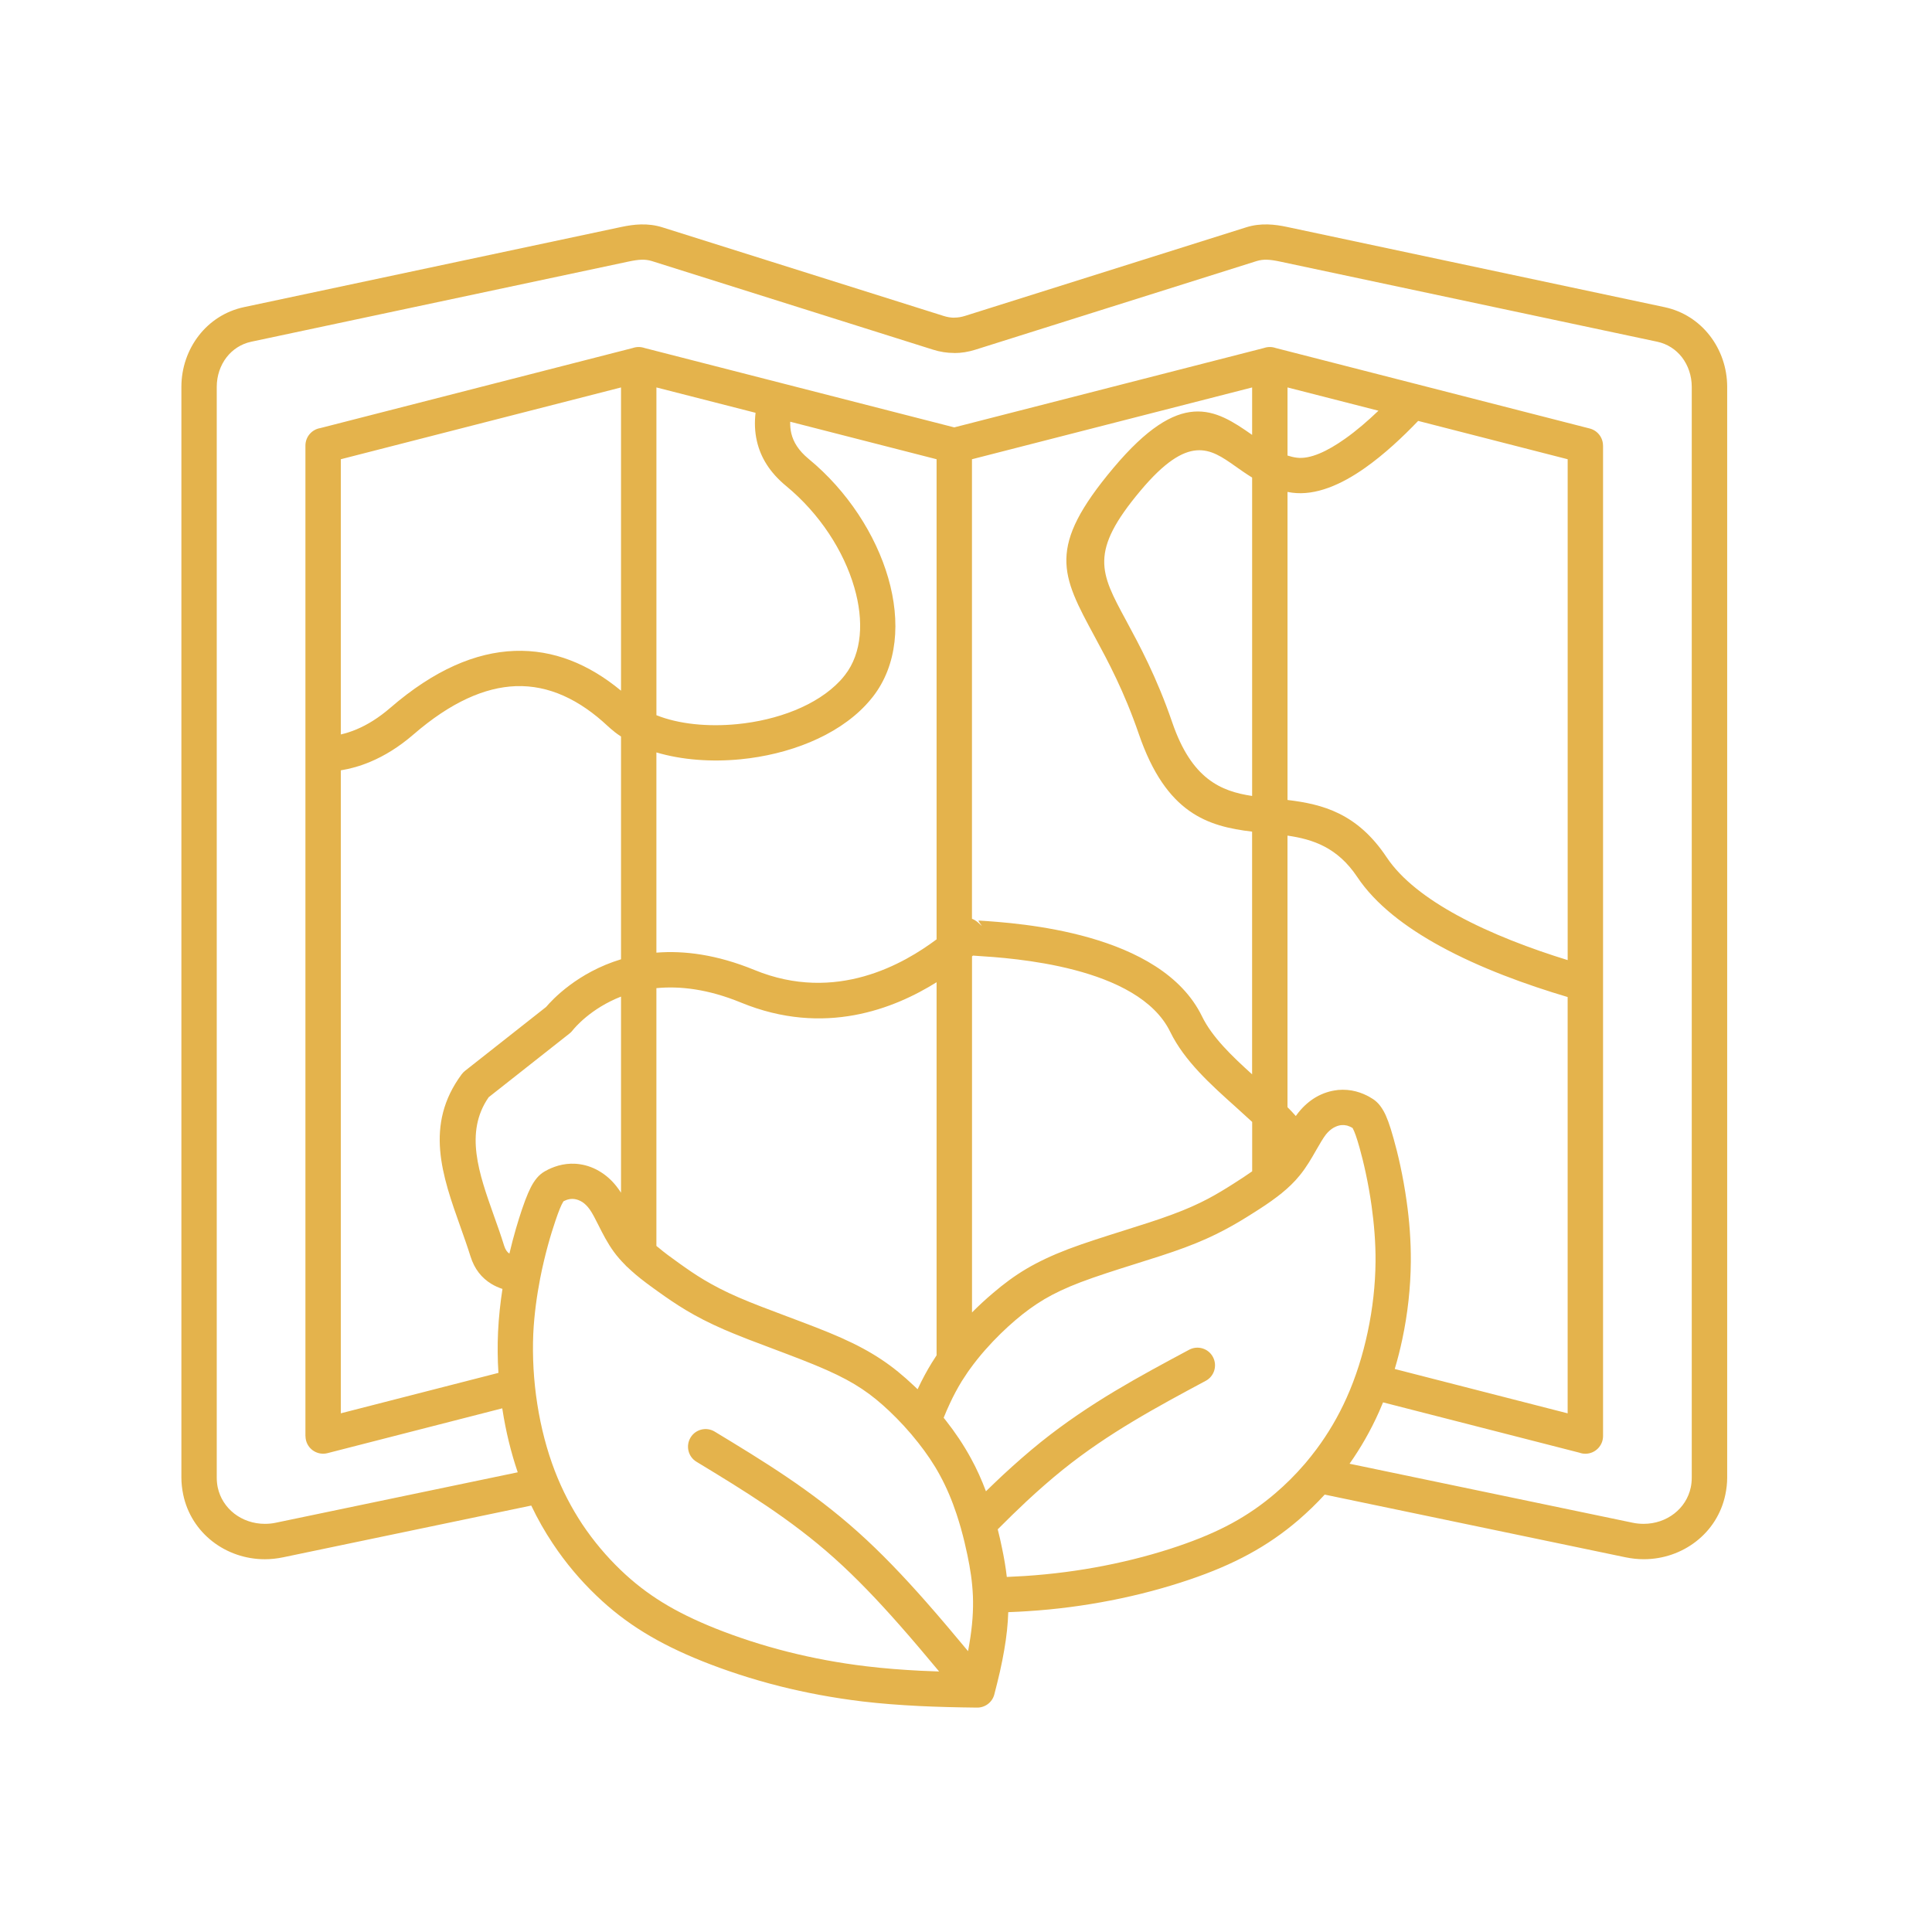 <?xml version="1.0" encoding="utf-8"?>
<!-- Generator: Adobe Illustrator 16.0.0, SVG Export Plug-In . SVG Version: 6.00 Build 0)  -->
<!DOCTYPE svg PUBLIC "-//W3C//DTD SVG 1.1//EN" "http://www.w3.org/Graphics/SVG/1.1/DTD/svg11.dtd">
<svg version="1.1" xmlns="http://www.w3.org/2000/svg" xmlns:xlink="http://www.w3.org/1999/xlink" x="0px" y="0px" width="80px"
	 height="80px" viewBox="0 0 80 80" enable-background="new 0 0 80 80" xml:space="preserve">
<g id="Calque_1">
	<path fill-rule="evenodd" clip-rule="evenodd" fill="#E4B34C" d="M40.522,38.22c0.025,0.021,0.052,0.047,0.079,0.073
		c0.146,0.146-0.035-0.059-0.075-0.143L40.522,38.22L40.522,38.22z M25.715,28.6V16.043l-11.602,2.973v11.396
		c0.212-0.049,0.431-0.118,0.655-0.213c0.447-0.188,0.915-0.476,1.399-0.894c1.808-1.562,3.526-2.296,5.147-2.353
		C22.912,26.896,24.378,27.493,25.715,28.6L25.715,28.6L25.715,28.6z M27.181,16.043v13.572c0.921,0.369,2.127,0.489,3.345,0.37
		c1.653-0.162,3.293-0.767,4.258-1.793c0.066-0.071,0.135-0.152,0.206-0.243c0.707-0.909,0.786-2.241,0.387-3.618
		c-0.437-1.517-1.439-3.064-2.819-4.202c-0.694-0.571-1.062-1.197-1.214-1.852c-0.093-0.395-0.104-0.79-0.058-1.184L27.181,16.043
		L27.181,16.043L27.181,16.043z M51.848,32.959V19.775c-0.248-0.153-0.482-0.318-0.713-0.481c-1.014-0.713-1.918-1.351-3.907,1.021
		c-2.134,2.539-1.674,3.391-0.606,5.364c0.564,1.046,1.275,2.358,1.92,4.24C49.344,32.258,50.55,32.764,51.848,32.959L51.848,32.959
		L51.848,32.959z M53.313,20.37v12.755c1.447,0.174,2.887,0.544,4.104,2.372c0.616,0.923,1.678,1.723,2.923,2.403
		c1.418,0.774,3.064,1.39,4.574,1.856V19.016l-6.191-1.587c-0.643,0.671-1.401,1.381-2.188,1.937
		c-0.996,0.705-2.055,1.165-3.033,1.035C53.438,20.392,53.375,20.382,53.313,20.37L53.313,20.37L53.313,20.37z M53.313,16.043
		L53.313,16.043l3.766,0.964c-0.439,0.419-0.908,0.826-1.385,1.162c-0.726,0.514-1.443,0.857-2.002,0.782
		c-0.129-0.017-0.254-0.048-0.379-0.088V16.043L53.313,16.043z M38.782,38.896L38.782,38.896c-1.328,0.993-4.148,2.662-7.543,1.268
		c-1.558-0.639-2.913-0.809-4.059-0.717v-8.291c1.048,0.311,2.272,0.403,3.489,0.284c1.973-0.193,3.963-0.948,5.179-2.245
		c0.11-0.118,0.21-0.234,0.297-0.346c1.015-1.304,1.158-3.106,0.634-4.919c-0.516-1.787-1.686-3.604-3.295-4.928
		c-0.418-0.344-0.632-0.698-0.718-1.058c-0.036-0.155-0.05-0.316-0.045-0.481l6.061,1.553V38.896L38.782,38.896z M40.248,19.016
		L40.248,19.016l11.6-2.973v1.965c-1.541-1.083-2.961-1.944-5.743,1.367c-2.771,3.298-2.169,4.413-0.771,6.997
		c0.538,0.995,1.211,2.243,1.822,4.021c1.134,3.306,2.861,3.822,4.691,4.044v10.049c-0.834-0.753-1.658-1.542-2.075-2.402
		c-1.699-3.486-7.604-3.861-9.244-3.966c-0.013,0-0.013,0.013-0.002,0.032l-0.004,0.069c-0.1-0.088-0.189-0.144-0.275-0.174V19.016
		L40.248,19.016z M53.656,46.212L53.656,46.212c-0.108-0.124-0.223-0.245-0.344-0.366V34.601c1.051,0.152,2.068,0.486,2.887,1.71
		c0.754,1.134,2.002,2.085,3.443,2.872c1.656,0.906,3.577,1.599,5.271,2.102v17.238l-7.16-1.836c0.121-0.403,0.225-0.814,0.313-1.23
		c0.224-1.051,0.344-2.142,0.353-3.206c0.007-0.884-0.063-1.736-0.173-2.506c-0.149-1.07-0.367-1.989-0.541-2.601
		c-0.159-0.574-0.286-0.911-0.412-1.135c-0.191-0.339-0.369-0.466-0.585-0.587c-0.156-0.088-0.343-0.171-0.563-0.229
		c-0.227-0.059-0.479-0.085-0.75-0.059l-0.025,0.005c-0.283,0.03-0.586,0.122-0.882,0.293c-0.249,0.146-0.497,0.353-0.722,0.634
		C53.729,46.114,53.691,46.162,53.656,46.212L53.656,46.212z M40.248,54.346c0.285-0.287,0.578-0.556,0.87-0.803
		c0.453-0.387,0.889-0.711,1.38-1.002c0.499-0.294,1.05-0.555,1.729-0.815c0.68-0.258,1.499-0.516,2.308-0.771
		c0.707-0.223,1.404-0.441,2.012-0.668c0.604-0.223,1.074-0.438,1.469-0.646c0.393-0.208,0.738-0.422,1.072-0.634
		c0.271-0.173,0.53-0.34,0.762-0.506v-2.044c-0.219-0.203-0.447-0.409-0.68-0.619c-1.038-0.93-2.125-1.905-2.714-3.112
		c-1.327-2.723-6.563-3.055-8.017-3.146l-0.15-0.011l-0.04,0.033V54.346L40.248,54.346z M20.798,58.316L20.798,58.316l0.008,0.054
		c0.139,0.9,0.354,1.778,0.632,2.595l-10.009,2.086c-0.149,0.033-0.305,0.048-0.461,0.048c-0.478,0-0.923-0.156-1.271-0.427
		c-0.34-0.266-0.588-0.641-0.682-1.085c-0.025-0.123-0.04-0.26-0.04-0.407V16.022c0-0.464,0.149-0.896,0.41-1.232
		c0.248-0.317,0.597-0.55,1.019-0.64l15.635-3.322c0.195-0.041,0.374-0.07,0.532-0.074c0.139-0.004,0.279,0.012,0.424,0.057
		l11.637,3.667c0.291,0.092,0.584,0.138,0.881,0.138v0.003c0.293,0,0.584-0.047,0.882-0.141l11.637-3.667
		c0.146-0.045,0.284-0.061,0.425-0.057c0.157,0.004,0.336,0.033,0.531,0.074l15.635,3.322c0.422,0.09,0.771,0.322,1.02,0.64
		c0.26,0.336,0.409,0.769,0.409,1.232V61.18c0,0.147-0.015,0.284-0.04,0.407c-0.094,0.444-0.34,0.819-0.682,1.085
		c-0.348,0.271-0.792,0.427-1.27,0.427c-0.156,0-0.313-0.015-0.463-0.048l-11.715-2.441c0.455-0.646,0.869-1.361,1.219-2.146
		c0.058-0.129,0.113-0.262,0.168-0.395l8.129,2.083c0.077,0.029,0.162,0.044,0.25,0.044c0.403,0,0.731-0.329,0.731-0.734V18.449
		h-0.002c0-0.325-0.221-0.622-0.552-0.706l-7.111-1.823c-0.033-0.011-0.065-0.02-0.098-0.025l-5.787-1.483
		c-0.078-0.027-0.162-0.043-0.249-0.043s-0.171,0.016-0.249,0.043l-12.818,3.285l-12.817-3.285c-0.079-0.027-0.162-0.043-0.25-0.043
		s-0.17,0.016-0.25,0.043l-12.932,3.314c-0.349,0.056-0.617,0.358-0.617,0.724v41.013h0.002c0,0.061,0.008,0.121,0.023,0.182
		c0.1,0.391,0.497,0.626,0.888,0.527L20.798,58.316L20.798,58.316z M20.806,53.372L20.806,53.372
		c-0.087,0.563-0.154,1.164-0.183,1.784c-0.025,0.555-0.021,1.123,0.016,1.692l-6.526,1.674V31.898
		c0.394-0.064,0.803-0.178,1.221-0.354c0.584-0.245,1.185-0.611,1.79-1.134c1.538-1.33,2.95-1.952,4.237-1.998
		c1.366-0.048,2.639,0.559,3.813,1.661c0.081,0.075,0.17,0.151,0.269,0.228l0.001,0.001l-0.001,0.002
		c0.087,0.067,0.176,0.132,0.272,0.193v9.225c-1.802,0.546-2.851,1.676-3.102,1.974l-3.362,2.649l0,0
		c-0.05,0.04-0.095,0.086-0.135,0.14c-1.553,2.098-0.804,4.2-0.043,6.339c0.142,0.401,0.285,0.803,0.408,1.197
		c0.168,0.535,0.464,0.896,0.866,1.142C20.49,53.25,20.644,53.318,20.806,53.372L20.806,53.372z M25.715,49.389v-8.122
		c-1.253,0.489-1.921,1.293-2.002,1.396c-0.037,0.049-0.081,0.094-0.133,0.134l-3.345,2.637c-1.011,1.453-0.402,3.164,0.216,4.904
		c0.148,0.412,0.295,0.828,0.426,1.25c0.052,0.16,0.123,0.262,0.216,0.321c0.173-0.737,0.364-1.365,0.518-1.823
		c0.189-0.559,0.337-0.89,0.474-1.107c0.206-0.325,0.393-0.443,0.618-0.554c0.164-0.078,0.355-0.153,0.576-0.197
		c0.227-0.046,0.478-0.06,0.748-0.017c0.287,0.044,0.594,0.151,0.89,0.348c0.246,0.16,0.482,0.38,0.688,0.669
		C25.644,49.279,25.68,49.333,25.715,49.389L25.715,49.389L25.715,49.389z M37.996,57.526l0.015-0.031
		c0.172-0.368,0.364-0.728,0.578-1.073c0.063-0.102,0.127-0.203,0.193-0.301V40.672c-1.749,1.093-4.645,2.261-8.101,0.842
		c-1.368-0.562-2.534-0.691-3.501-0.597v10.672c0.017,0.017,0.036,0.033,0.054,0.048l0.002-0.002c0.27,0.23,0.569,0.448,0.883,0.671
		c0.318,0.227,0.648,0.46,1.038,0.692c0.393,0.234,0.853,0.477,1.43,0.726c0.563,0.245,1.264,0.508,1.973,0.774
		c0.805,0.303,1.62,0.606,2.262,0.894c0.661,0.293,1.199,0.584,1.684,0.908c0.484,0.322,0.902,0.67,1.329,1.073
		C37.888,57.422,37.942,57.475,37.996,57.526L37.996,57.526L37.996,57.526z M41.69,65.298l0.04-0.002
		c0.209-0.009,0.445-0.021,0.705-0.037c1.154-0.075,2.246-0.223,3.26-0.42c1.141-0.223,2.181-0.506,3.09-0.815
		c0.848-0.289,1.58-0.597,2.234-0.954c0.648-0.354,1.236-0.761,1.807-1.251c0.412-0.354,0.811-0.749,1.189-1.188
		c0.01-0.013,0.021-0.025,0.033-0.037c0.158-0.188,0.314-0.384,0.465-0.585c0.473-0.636,0.9-1.35,1.252-2.14
		c0.373-0.832,0.666-1.757,0.869-2.717c0.207-0.968,0.316-1.957,0.324-2.907c0.007-0.798-0.063-1.584-0.162-2.301
		c-0.139-0.996-0.34-1.847-0.498-2.412c-0.123-0.44-0.211-0.678-0.283-0.81c-0.01-0.016-0.017-0.02-0.023-0.024
		c-0.066-0.037-0.139-0.07-0.215-0.092c-0.069-0.016-0.148-0.024-0.236-0.016h-0.014c-0.094,0.012-0.197,0.045-0.307,0.107
		c-0.107,0.063-0.215,0.154-0.315,0.278c-0.114,0.145-0.254,0.388-0.401,0.643c-0.197,0.346-0.408,0.716-0.692,1.061
		c-0.216,0.267-0.464,0.502-0.733,0.722c-0.025,0.023-0.053,0.046-0.082,0.064c-0.035,0.027-0.07,0.057-0.105,0.083
		c-0.33,0.252-0.67,0.473-1.021,0.694c-0.348,0.221-0.714,0.447-1.175,0.69c-0.459,0.243-0.988,0.486-1.641,0.728
		c-0.597,0.223-1.336,0.456-2.085,0.69c-0.78,0.245-1.567,0.495-2.223,0.744c-0.603,0.229-1.081,0.456-1.505,0.705
		c-0.429,0.256-0.801,0.53-1.182,0.854c-0.412,0.35-0.844,0.766-1.262,1.241c-0.233,0.264-0.453,0.539-0.655,0.823
		c-0.019,0.031-0.04,0.061-0.064,0.089c-0.085,0.125-0.17,0.252-0.25,0.379c-0.183,0.3-0.349,0.609-0.496,0.928
		c-0.092,0.193-0.177,0.393-0.258,0.594c0.033,0.042,0.066,0.083,0.1,0.125c0.372,0.473,0.723,0.992,1.027,1.549
		c0.243,0.442,0.449,0.902,0.624,1.37c0.231-0.226,0.461-0.446,0.692-0.663c0.521-0.482,1.045-0.943,1.578-1.372
		c1.009-0.809,2.034-1.493,3.068-2.114c1.016-0.609,2.045-1.16,3.074-1.711c0.355-0.191,0.799-0.057,0.987,0.299
		c0.19,0.356,0.056,0.799-0.3,0.988c-1.004,0.538-2.006,1.074-3.01,1.678c-0.98,0.588-1.951,1.234-2.904,2
		c-0.5,0.403-0.999,0.84-1.498,1.304c-0.402,0.376-0.803,0.767-1.199,1.166c0.066,0.257,0.125,0.516,0.176,0.769
		C41.574,64.493,41.643,64.887,41.69,65.298L41.69,65.298L41.69,65.298z M38.888,69.213L38.888,69.213
		c-0.26-0.008-0.52-0.019-0.778-0.031c-0.75-0.039-1.492-0.095-2.223-0.183c-1.154-0.137-2.237-0.343-3.233-0.593
		c-1.133-0.285-2.153-0.626-3.043-0.981c-0.83-0.334-1.543-0.68-2.179-1.072c-0.63-0.388-1.195-0.826-1.736-1.346
		c-0.567-0.545-1.107-1.176-1.59-1.899c-0.435-0.66-0.821-1.392-1.133-2.202c-0.331-0.86-0.574-1.801-0.724-2.76
		c-0.152-0.97-0.209-1.967-0.167-2.927c0.038-0.792,0.148-1.571,0.285-2.283c0.193-0.987,0.441-1.825,0.63-2.38
		c0.146-0.435,0.246-0.67,0.325-0.795c0.012-0.019,0.017-0.022,0.022-0.024c0.064-0.033,0.14-0.063,0.219-0.079
		c0.073-0.015,0.153-0.019,0.241-0.005c0.098,0.016,0.204,0.055,0.312,0.123c0.1,0.066,0.202,0.164,0.299,0.298
		c0.119,0.166,0.239,0.407,0.368,0.663c0.179,0.355,0.37,0.735,0.635,1.098c0.139,0.191,0.297,0.37,0.468,0.541
		c0.031,0.037,0.066,0.072,0.104,0.102c0.098,0.093,0.198,0.183,0.302,0.272h0.002l-0.002,0.002
		c0.304,0.258,0.636,0.501,0.981,0.746c0.341,0.244,0.696,0.49,1.135,0.755c0.436,0.26,0.95,0.53,1.603,0.813
		c0.611,0.264,1.322,0.531,2.041,0.8c0.755,0.285,1.518,0.57,2.181,0.865c0.591,0.262,1.059,0.514,1.461,0.783
		c0.406,0.271,0.764,0.568,1.133,0.917c0.399,0.379,0.811,0.819,1.195,1.309c0.335,0.424,0.643,0.874,0.896,1.343
		c0.279,0.51,0.505,1.052,0.69,1.609c0.066,0.199,0.126,0.4,0.185,0.602c0.002,0.011,0.006,0.021,0.008,0.034
		c0.1,0.354,0.183,0.711,0.258,1.066c0.117,0.558,0.202,1.1,0.227,1.688c0.023,0.586-0.017,1.232-0.152,2.015
		c-0.015,0.091-0.031,0.184-0.049,0.274c-0.581-0.698-1.163-1.391-1.753-2.059c-0.917-1.04-1.848-2.019-2.811-2.88
		c-1.923-1.723-3.923-2.938-5.925-4.151c-0.345-0.21-0.794-0.1-1.002,0.245c-0.208,0.346-0.098,0.795,0.245,1.002
		c1.942,1.179,3.884,2.358,5.709,3.992c0.913,0.817,1.807,1.757,2.691,2.759C37.79,67.903,38.339,68.554,38.888,69.213
		L38.888,69.213z M21.998,62.342l-10.271,2.142c-0.262,0.054-0.516,0.081-0.759,0.081c-0.808,0-1.57-0.271-2.168-0.736
		c-0.605-0.47-1.048-1.143-1.214-1.943c-0.048-0.231-0.075-0.469-0.075-0.705V16.022c0-0.789,0.262-1.535,0.719-2.125
		c0.453-0.585,1.098-1.014,1.871-1.179l15.635-3.322C26,9.341,26.26,9.3,26.536,9.293c0.298-0.007,0.59,0.026,0.894,0.121
		l11.639,3.667c0.156,0.05,0.304,0.074,0.445,0.074v-0.003c0.148,0,0.293-0.023,0.445-0.071l11.639-3.667
		c0.304-0.096,0.597-0.128,0.895-0.121c0.275,0.007,0.536,0.048,0.8,0.104l15.635,3.322c0.773,0.165,1.418,0.594,1.871,1.179
		c0.458,0.59,0.72,1.336,0.72,2.125V61.18c0,0.236-0.027,0.474-0.075,0.705c-0.166,0.801-0.609,1.474-1.214,1.943
		c-0.599,0.466-1.359,0.736-2.168,0.736c-0.244,0-0.498-0.027-0.76-0.081l-12.449-2.595c-0.345,0.378-0.707,0.723-1.074,1.042
		c-0.643,0.553-1.313,1.016-2.059,1.422c-0.74,0.403-1.545,0.744-2.465,1.056c-0.966,0.328-2.07,0.632-3.282,0.867
		c-1.069,0.208-2.222,0.366-3.445,0.442c-0.218,0.015-0.468,0.027-0.745,0.038l-0.033,0.002c-0.016,0.484-0.068,1.006-0.17,1.584
		c-0.045,0.267-0.105,0.562-0.176,0.882c-0.069,0.299-0.146,0.611-0.231,0.938c-0.087,0.341-0.403,0.562-0.742,0.547
		c-0.821-0.009-1.622-0.029-2.387-0.066c-0.811-0.042-1.59-0.1-2.327-0.188c-1.213-0.146-2.36-0.363-3.416-0.628
		c-1.194-0.301-2.279-0.663-3.231-1.044c-0.903-0.363-1.687-0.746-2.404-1.187c-0.724-0.445-1.368-0.944-1.981-1.534
		c-0.643-0.616-1.254-1.331-1.796-2.148C22.563,63.425,22.264,62.901,21.998,62.342L21.998,62.342z"/>
</g>
<g id="Calque_2" display="none">
	<path display="inline" fill-rule="evenodd" clip-rule="evenodd" fill="#E4B34C" d="M52.998,29.447v3.33h16.396v-3.33H52.998
		L52.998,29.447z M70.05,63.427H11.675v2.782H70.05V63.427L70.05,63.427z M28.732,49.32v-3.33H12.335v3.33H28.732L28.732,49.32
		L28.732,49.32z M15.449,50.786v11.175h13.283V50.786H15.449L15.449,50.786L15.449,50.786z M52.998,50.786v11.175h13.283V50.786
		H52.998L52.998,50.786L52.998,50.786z M52.998,45.99v3.33h16.396v-3.33H52.998L52.998,45.99L52.998,45.99z M66.281,44.524
		l-0.027-10.281H52.998v10.281H66.281L66.281,44.524L66.281,44.524z M17.609,35.722c-0.4,0-0.733,0.328-0.733,0.733v5.836
		c0,0.404,0.333,0.732,0.733,0.732h8.393c0.406,0,0.728-0.328,0.728-0.732v-5.836c0-0.405-0.321-0.733-0.728-0.733H17.609
		L17.609,35.722L17.609,35.722z M21.073,41.557L21.073,41.557h-2.73v-4.369h2.73V41.557L21.073,41.557z M22.539,37.188
		L22.539,37.188h2.73v4.369h-2.73V37.188L22.539,37.188z M55.729,35.722L55.729,35.722h8.387c0.406,0,0.739,0.328,0.739,0.733v5.836
		c0,0.404-0.333,0.732-0.739,0.732h-8.387c-0.406,0-0.733-0.328-0.733-0.732v-5.836C54.995,36.05,55.322,35.722,55.729,35.722
		L55.729,35.722z M59.191,41.557L59.191,41.557h-2.73v-4.369h2.73V41.557L59.191,41.557z M60.658,37.188L60.658,37.188h2.73v4.369
		h-2.73V37.188L60.658,37.188z M43.025,33.362v6.922h4.371v-6.922H43.025L43.025,33.362L43.025,33.362z M41.559,41.019V32.63
		c0-0.405,0.334-0.734,0.734-0.734h5.838c0.406,0,0.732,0.329,0.732,0.734v8.389c0,0.403-0.326,0.732-0.732,0.732h-5.838
		C41.893,41.751,41.559,41.422,41.559,41.019L41.559,41.019z M40.132,61.961V51.366c-1.179,0.164-2.234,0.716-3.035,1.52
		c-0.97,0.968-1.574,2.302-1.574,3.771v5.305H40.132L40.132,61.961L40.132,61.961z M41.599,51.366v10.595h4.603v-5.305
		c0-1.469-0.598-2.803-1.568-3.771C43.832,52.082,42.777,51.53,41.599,51.366L41.599,51.366L41.599,51.366z M21.124,14.918
		l3.204-1.048l7.485,5.551l-5.68,1.994L21.124,14.918L21.124,14.918L21.124,14.918z M34.463,33.362l-0.13,0.382v6.54h4.372v-6.922
		H34.463L34.463,33.362L34.463,33.362z M48,20.388h3.555v-2.014h-4.293c0.181,0.23,0.322,0.474,0.412,0.729l0,0l0.017,0.048
		l0.209,0.64C47.967,19.989,47.995,20.188,48,20.388L48,20.388L48,20.388z M39.625,24.662l6.983-2.323
		c0.311-0.104,0.576-0.272,0.789-0.485h6.701v2.809H39.625L39.625,24.662L39.625,24.662z M30.199,38.746l2.397-0.781
		c0.102-0.033,0.192-0.09,0.271-0.162v3.216c0,0.403,0.327,0.732,0.733,0.732h5.838c0.4,0,0.733-0.329,0.733-0.732V32.63
		c0-0.405-0.333-0.734-0.733-0.734H34.96l1.952-5.768h14.62v35.833h-3.863v-5.305c0-1.872-0.762-3.574-1.997-4.808
		c-1.235-1.232-2.933-1.998-4.805-1.998c-1.873,0-3.571,0.766-4.806,1.998c-1.235,1.233-2.002,2.936-2.002,4.808v5.305h-3.858
		V38.746L30.199,38.746z M27.277,34.243L27.277,34.243l-0.181,4.441c-0.011,0.098,0,0.197,0.028,0.295
		c0.124,0.385,0.542,0.595,0.925,0.47l0.683-0.223v5.298H15.449V34.243H27.277L27.277,34.243z M28.772,33.482l0.293-7.196
		l7.011-2.266l-0.367,1.096c-0.017,0.029-0.022,0.058-0.034,0.091l-2.414,7.142c-0.012,0.029-0.023,0.059-0.034,0.09l-0.305,0.908
		c-0.011,0.031-0.022,0.061-0.034,0.092l-1.094,3.247l-2.516,0.821c-0.028,0.009-0.057,0.018-0.09,0.029l-0.592,0.195l0.169-4.133
		c0.006-0.029,0.006-0.059,0.006-0.087C28.772,33.501,28.772,33.493,28.772,33.482L28.772,33.482L28.772,33.482z M12.335,29.993
		l0.581,1.027c0.35,0.62,0.891,1.069,1.517,1.31c0.621,0.239,1.32,0.267,1.997,0.042l11.078-3.676l-0.169,4.081H12.335V29.993
		L12.335,29.993z M45.254,16.908h7.033c0.406,0,0.733,0.328,0.733,0.731v2.748h1.812c0.406,0,0.732,0.327,0.732,0.732v4.274
		c0,0.405-0.326,0.733-0.732,0.733h-1.834v1.853h17.131c0.406,0,0.732,0.329,0.732,0.732v4.799c0,0.403-0.326,0.731-0.732,0.731
		h-2.414l0.027,10.281h2.387c0.406,0,0.732,0.328,0.732,0.731v4.799c0,0.403-0.326,0.731-0.732,0.731h-2.381v11.175h3.035
		c0.406,0,0.732,0.329,0.732,0.734v4.245c0,0.406-0.326,0.734-0.732,0.734H10.948c-0.406,0-0.733-0.328-0.733-0.734v-4.245
		c0-0.405,0.327-0.734,0.733-0.734h3.035V50.786h-2.38c-0.406,0-0.733-0.328-0.733-0.731v-4.799c0-0.403,0.327-0.731,0.733-0.731
		h2.38V34.243h-2.38c-0.406,0-0.733-0.328-0.733-0.731v-4.799c0-0.274,0.153-0.516,0.378-0.641l-3.582-6.316
		c-0.04-0.072-0.067-0.146-0.096-0.216c-0.085-0.264-0.074-0.543,0.022-0.79c0.096-0.245,0.276-0.462,0.519-0.599
		c0.067-0.04,0.141-0.073,0.214-0.096l4.168-1.364c0.231-0.072,0.462-0.076,0.682-0.014c0.22,0.06,0.423,0.185,0.576,0.365
		l4.275,4.954c0.051,0.063,0.119,0.106,0.192,0.125s0.146,0.017,0.226-0.01l6.233-2.188l-5.342-6.934
		c-0.248-0.32-0.192-0.78,0.13-1.025c0.067-0.054,0.141-0.092,0.22-0.116v-0.002l4.546-1.484c0.248-0.081,0.508-0.023,0.694,0.131
		l8.557,6.345l7.186-2.521c1.01-0.331,2.566-0.162,3.943,0.33C44.825,16.725,45.039,16.812,45.254,16.908L45.254,16.908
		L45.254,16.908z M44.865,18.336c-0.057-0.019-0.107-0.044-0.152-0.072c-0.192-0.088-0.39-0.168-0.599-0.241
		c-1.095-0.394-2.284-0.547-2.995-0.314c-0.033,0.01-0.006,0.003-0.027,0.009l-14.959,5.247l-7.208,2.528
		c-0.361,0.127-0.733,0.138-1.083,0.044c-0.35-0.094-0.671-0.293-0.919-0.583l-4.151-4.811l-3.661,1.196l3.949,6.965
		c0.022,0.031,0.04,0.063,0.056,0.1l1.072,1.896c0.181,0.318,0.457,0.549,0.767,0.67c0.316,0.12,0.671,0.133,1.021,0.019
		l11.597-3.851l0.056-1.415c0.017-0.32,0.231-0.583,0.519-0.672l8.867-2.867c0.384-0.123,0.795,0.087,0.919,0.472
		c0.051,0.155,0.045,0.313,0,0.458l0,0l-0.22,0.648l8.438-2.809c0.113-0.038,0.209-0.108,0.271-0.198
		c0.017-0.022,0.027-0.043,0.039-0.062c0.006-0.009,0.012-0.015,0.017-0.023c0.063-0.127,0.079-0.278,0.034-0.424l-0.215-0.655
		v-0.002C46.134,19.122,45.575,18.684,44.865,18.336L44.865,18.336z"/>
</g>
<g id="Calque_3" display="none">
	<g display="inline">
		<g>
			<g>
				<path fill="#E4B34C" d="M10.787,37.931c0,7.528,0,15.056,0,22.584c0,0.968,1.5,0.968,1.5,0c0-7.528,0-15.056,0-22.584
					C12.287,36.963,10.787,36.963,10.787,37.931L10.787,37.931z"/>
			</g>
		</g>
		<g>
			<g>
				<path fill="#E4B34C" d="M51.44,37.931c0,7.528,0,15.056,0,22.584c0,0.968,1.5,0.968,1.5,0c0-7.528,0-15.056,0-22.584
					C52.94,36.963,51.44,36.963,51.44,37.931L51.44,37.931z"/>
			</g>
		</g>
		<g>
			<g>
				<path fill="#E4B34C" d="M9.28,61.265c15.056,0,30.112,0,45.168,0c0.968,0,0.968-1.5,0-1.5c-15.056,0-30.112,0-45.168,0
					C8.313,59.765,8.313,61.265,9.28,61.265L9.28,61.265z"/>
			</g>
		</g>
		<g>
			<g>
				<path fill="#E4B34C" d="M18.406,60.515c0-5.651,0-11.302,0-16.953c-0.25,0.25-0.5,0.5-0.75,0.75c3.773,0,7.547,0,11.32,0
					c-0.25-0.25-0.5-0.5-0.75-0.75c0,5.651,0,11.302,0,16.953c0,0.968,1.5,0.968,1.5,0c0-5.651,0-11.302,0-16.953
					c0-0.409-0.341-0.75-0.75-0.75c-3.773,0-7.547,0-11.32,0c-0.409,0-0.75,0.341-0.75,0.75c0,5.651,0,11.302,0,16.953
					C16.906,61.482,18.406,61.482,18.406,60.515L18.406,60.515z"/>
			</g>
		</g>
		<g>
			<g>
				<path fill="#E4B34C" d="M44.163,52.796c-3.323,0-6.646,0-9.97,0c0.25,0.25,0.5,0.5,0.75,0.75c0-3.323,0-6.646,0-9.97
					c-0.25,0.25-0.5,0.5-0.75,0.75c3.323,0,6.646,0,9.97,0c-0.25-0.25-0.5-0.5-0.75-0.75c0,3.323,0,6.646,0,9.97
					c0,0.968,1.5,0.968,1.5,0c0-3.323,0-6.646,0-9.97c0-0.409-0.341-0.75-0.75-0.75c-3.323,0-6.646,0-9.97,0
					c-0.409,0-0.75,0.341-0.75,0.75c0,3.323,0,6.646,0,9.97c0,0.409,0.341,0.75,0.75,0.75c3.323,0,6.646,0,9.97,0
					C45.131,54.296,45.131,52.796,44.163,52.796z"/>
			</g>
		</g>
		<g>
			<g>
				<path fill="#E4B34C" d="M7.889,36.903c4.061-2.531,8.121-5.063,12.182-7.594c2.792-1.741,5.583-3.481,8.375-5.221
					c0.978-0.61,1.957-1.22,2.935-1.83c1.066-0.665,0.584-0.25,0.25-0.459c8.834,5.535,17.668,11.07,26.502,16.605
					c0.822,0.515,1.575-0.783,0.758-1.295c-8.88-5.563-17.759-11.127-26.638-16.69c-0.22-0.138-0.537-0.138-0.757,0
					c-8.121,5.063-16.242,10.126-24.363,15.189C6.313,36.119,7.066,37.417,7.889,36.903L7.889,36.903z"/>
			</g>
		</g>
		<g>
			<g>
				<path fill="#E4B34C" d="M33.887,32.242c-0.145,2.68-4.016,2.68-4.161,0C29.582,29.559,33.744,29.573,33.887,32.242
					c0.052,0.962,1.552,0.967,1.5,0c-0.109-2.025-1.556-3.471-3.581-3.58c-2.021-0.109-3.48,1.719-3.58,3.58
					c-0.109,2.02,1.72,3.479,3.58,3.579c2.02,0.109,3.48-1.718,3.581-3.579C35.439,31.275,33.939,31.28,33.887,32.242z"/>
			</g>
		</g>
		<g>
			<g>
				<path fill="#E4B34C" d="M64.416,39.763c2.785,0.334,6.163-0.625,7.227-3.6c0.688-1.925,0.689-3.51,0.002-5.436
					c-0.37-1.036,1.287-2.262,1.815-3.105c1.717-2.744,0.211-6.05-1.857-7.994c-1.712-1.609-1.438-0.678-2.286-3.05
					c-0.481-1.347-1.062-2.794-2.341-3.607c-2.802-1.782-6.04-0.099-8.104-2.44c-1.931-2.19-6.357-2.252-8.42-0.236
					c-1.093,1.068-1.664,1.983-2.205,3.41c-0.474,1.251,1.633,0.068-0.872,0.891c-1.256,0.412-1.178,0.371-2.316,1.028
					c-1.66,0.959-1.373,2.579-3.283,2.792c-1.479,0.166-2.62,1.142-3.639,2.121c-0.699,0.671,0.363,1.73,1.061,1.061
					c1.247-1.306,2.64-1.911,4.179-1.815c0.243,0.007,0.541-0.144,0.647-0.372c0.901-1.918,1.381-3.472,4.769-3.472
					c0.301,0,0.678-0.226,0.724-0.551c0.719-5.183,6.873-7.115,9.715-1.718c0.203,0.386,0.669,0.436,1.026,0.269
					c5.722,0.014,8.271,1.738,7.646,5.172c-0.03,0.334,0.252,0.633,0.551,0.723c5.049,2.785,5.521,5.912,1.414,9.381
					c-0.332,0.217-0.496,0.668-0.269,1.026c2.432,3.833-0.475,8.587-5.183,8.022C63.457,38.147,63.468,39.649,64.416,39.763
					L64.416,39.763z"/>
			</g>
		</g>
		<g>
			<g>
				<path fill="#E4B34C" d="M60.15,32.242c0.52,9.479,1.183,19.233,3.462,28.472c0.232,0.938,1.679,0.541,1.447-0.398
					c-2.249-9.111-2.896-18.721-3.409-28.073C61.598,31.28,60.098,31.275,60.15,32.242L60.15,32.242z"/>
			</g>
		</g>
		<g>
			<g>
				<path fill="#E4B34C" d="M56.902,33.711c-0.048-0.49-0.101-0.979-0.156-1.469c-0.047-0.406-0.306-0.75-0.75-0.75
					c-0.373,0-0.797,0.343-0.75,0.75c0.056,0.489,0.108,0.979,0.156,1.469C55.495,34.665,56.996,34.674,56.902,33.711L56.902,33.711
					z"/>
			</g>
		</g>
		<g>
			<g>
				<path fill="#E4B34C" d="M56.074,58.666c1.03-6.281,1.313-12.712,1.188-19.065c-0.02-0.966-1.52-0.968-1.5,0
					c0.123,6.215-0.126,12.521-1.135,18.667C54.472,59.213,55.917,59.619,56.074,58.666L56.074,58.666z"/>
			</g>
		</g>
	</g>
</g>
<g id="Calque_4" display="none">
	<g display="inline">
		<g>
			<g>
				<g>
					<g>
						<path fill="#E4B34C" d="M51.545,37.247c-2.726,2.114-5.45,4.227-8.175,6.34c-1.761,1.366-4.932-0.097-6.905-0.519
							c-6.745-1.443-13.49-2.886-20.235-4.329c-0.906-0.194-1.291,1.194-0.383,1.389c7.493,1.603,14.985,3.206,22.478,4.809
							c1.585,0.339,3.929,1.324,5.417,0.17c2.94-2.28,5.881-4.561,8.82-6.841C53.296,37.696,52.269,36.685,51.545,37.247
							L51.545,37.247z"/>
					</g>
				</g>
				<g>
					<g>
						<path fill="#E4B34C" d="M59.154,39.372c-4.911,4.063-9.821,8.125-14.732,12.189c-1.823,1.509-5.696-0.109-7.629-0.542
							c-4.507-1.01-9.014-2.02-13.52-3.029c-3.771-0.845-7.541-1.689-11.312-2.534c-0.854-0.19-1.707-0.382-2.561-0.573
							c-1.403-0.314-1.544-5.479-0.612-6.325c4.837-4.391,9.675-8.781,14.512-13.172c0.287-0.261,0.272-0.755,0-1.019
							c-8.714-8.418,18.458-6.511,20.781-6.293c5.886,0.552,11.775,1.459,17.429,3.22c2.735,0.852,6.238,2.154,7.819,4.741
							c2.819,4.612-7.491,5.355-9.666,5.1c-0.921-0.108-0.911,1.333,0,1.44c3.4,0.399,8.561,0.061,10.694-3.155
							c2.235-3.371-1.263-6.201-3.999-7.693c-9.064-4.942-21.552-5.421-31.598-5.689c-3.941-0.105-11.666-0.573-14.177,3.498
							c-1.1,1.784,0.089,3.96,1.248,5.361c0.138,0.167,0.285,0.326,0.439,0.478c-0.602-0.595,0.368-1.331-0.396-0.637
							c-0.369,0.335-0.737,0.669-1.106,1.004c-2.869,2.604-5.739,5.209-8.608,7.814c-1.177,1.068-3.887,2.677-4.549,4.173
							c-0.908,2.05-1.369,5.511-0.171,7.555c0.622,1.061,2.557,1.207,3.603,1.441c3.317,0.743,6.635,1.486,9.953,2.229
							c4.888,1.095,9.775,2.19,14.663,3.285c2.142,0.479,5.657,1.978,7.942,1.349c2.797-0.77,5.506-4.04,7.628-5.797
							c2.981-2.467,5.963-4.934,8.944-7.4C60.889,39.797,59.863,38.785,59.154,39.372L59.154,39.372z"/>
					</g>
				</g>
				<g>
					<g>
						<path fill="#E4B34C" d="M59.663,40.585c3.535,0.403,7.665-0.02,10.303-2.669c1.538-1.546,1.09-3.93,1.09-5.905
							c0-0.929-1.439-0.929-1.439,0c0,1.566,0.375,3.61-0.669,4.887c-2.055,2.512-6.384,2.578-9.284,2.247
							C58.741,39.04,58.752,40.481,59.663,40.585L59.663,40.585z"/>
					</g>
				</g>
			</g>
			<g>
				<g>
					<g>
						<path fill="#E4B34C" d="M59.154,53.087c-4.288,3.547-8.576,7.095-12.864,10.643c-4.04,3.343-7.946,1.352-12.7,0.287
							c-6.804-1.524-13.608-3.049-20.412-4.573c-1.063-0.238-4.789-0.406-4.789-2.169c0-0.409-0.209-4.748,0.417-4.629
							c1.32,0.251,2.641,0.501,3.961,0.752c0.907,0.172,1.294-1.216,0.383-1.389c-1.469-0.278-4.909-1.773-5.969,0.037
							c-0.703,1.199-0.826,6.373,0.515,7.209c1.922,1.199,4.295,1.396,6.489,1.889c4.507,1.01,9.014,2.019,13.52,3.028
							c3.771,0.845,7.541,1.69,11.312,2.535c2.088,0.468,4.348,1.304,6.233-0.257c4.975-4.115,9.948-8.23,14.922-12.346
							C60.889,53.513,59.863,52.499,59.154,53.087L59.154,53.087z"/>
					</g>
				</g>
				<g>
					<g>
						<path fill="#E4B34C" d="M59.663,54.299c3.534,0.404,7.665-0.018,10.303-2.668c1.554-1.561,1.09-4.012,1.09-6.008
							c0-0.929-1.439-0.929-1.439,0c0,1.321,0.322,3.237-0.271,4.439c-1.528,3.095-6.855,3.119-9.682,2.797
							C58.741,52.754,58.752,54.195,59.663,54.299L59.663,54.299z"/>
					</g>
				</g>
			</g>
			<g>
				<g>
					<path fill="#E4B34C" d="M8.159,46.905c-0.67,0.463-1.34,0.926-2.01,1.388c-0.611,0.422-0.356,1.271,0.363,1.342
						c9.222,0.901,18.688,4.986,25.005,11.795c0.257,0.277,0.762,0.283,1.019,0c3.264-3.608,8.613-4.945,13.24-5.405
						c0.915-0.091,0.924-1.531,0-1.439c-4.511,0.448-8.748,1.617-12.47,4.271c-0.624,0.444-1.214,0.952-1.744,1.506
						c1.13-1.18-4.489-4.749-5.383-5.354c-5.645-3.815-12.896-6.151-19.667-6.813c0.121,0.447,0.242,0.895,0.363,1.342
						c0.67-0.463,1.34-0.926,2.01-1.388C9.645,47.625,8.925,46.377,8.159,46.905L8.159,46.905z"/>
				</g>
			</g>
			<g>
				<g>
					<path fill="#E4B34C" d="M69.391,40.619c2.403,5.026-13.526,0.128-11.513,6.979c1.646,5.601-4.967,3.48-8.094,4.951
						c-1.171,0.551-1.687,1.315-2.233,2.49c-0.389,0.834-0.558,1.822-0.764,2.706c-1.221,5.229-6.172,4.714-9.783,3.039
						c-0.836-0.388-1.568,0.854-0.727,1.244c3.756,1.741,9.793,2.657,11.481-2.603c0.706-2.197,0.683-5.554,3.843-5.722
						c1.496-0.079,2.869-0.164,4.334-0.47c1.507-0.314,2.811-1.218,3.559-2.545c0.351-0.621,0.542-1.843,0.228-2.517
						c-2.046-4.383,7.729-2.997,9.744-3.741c1.89-0.698,1.901-3.008,1.169-4.54C70.234,39.055,68.992,39.786,69.391,40.619
						L69.391,40.619z"/>
				</g>
			</g>
		</g>
	</g>
</g>
</svg>
